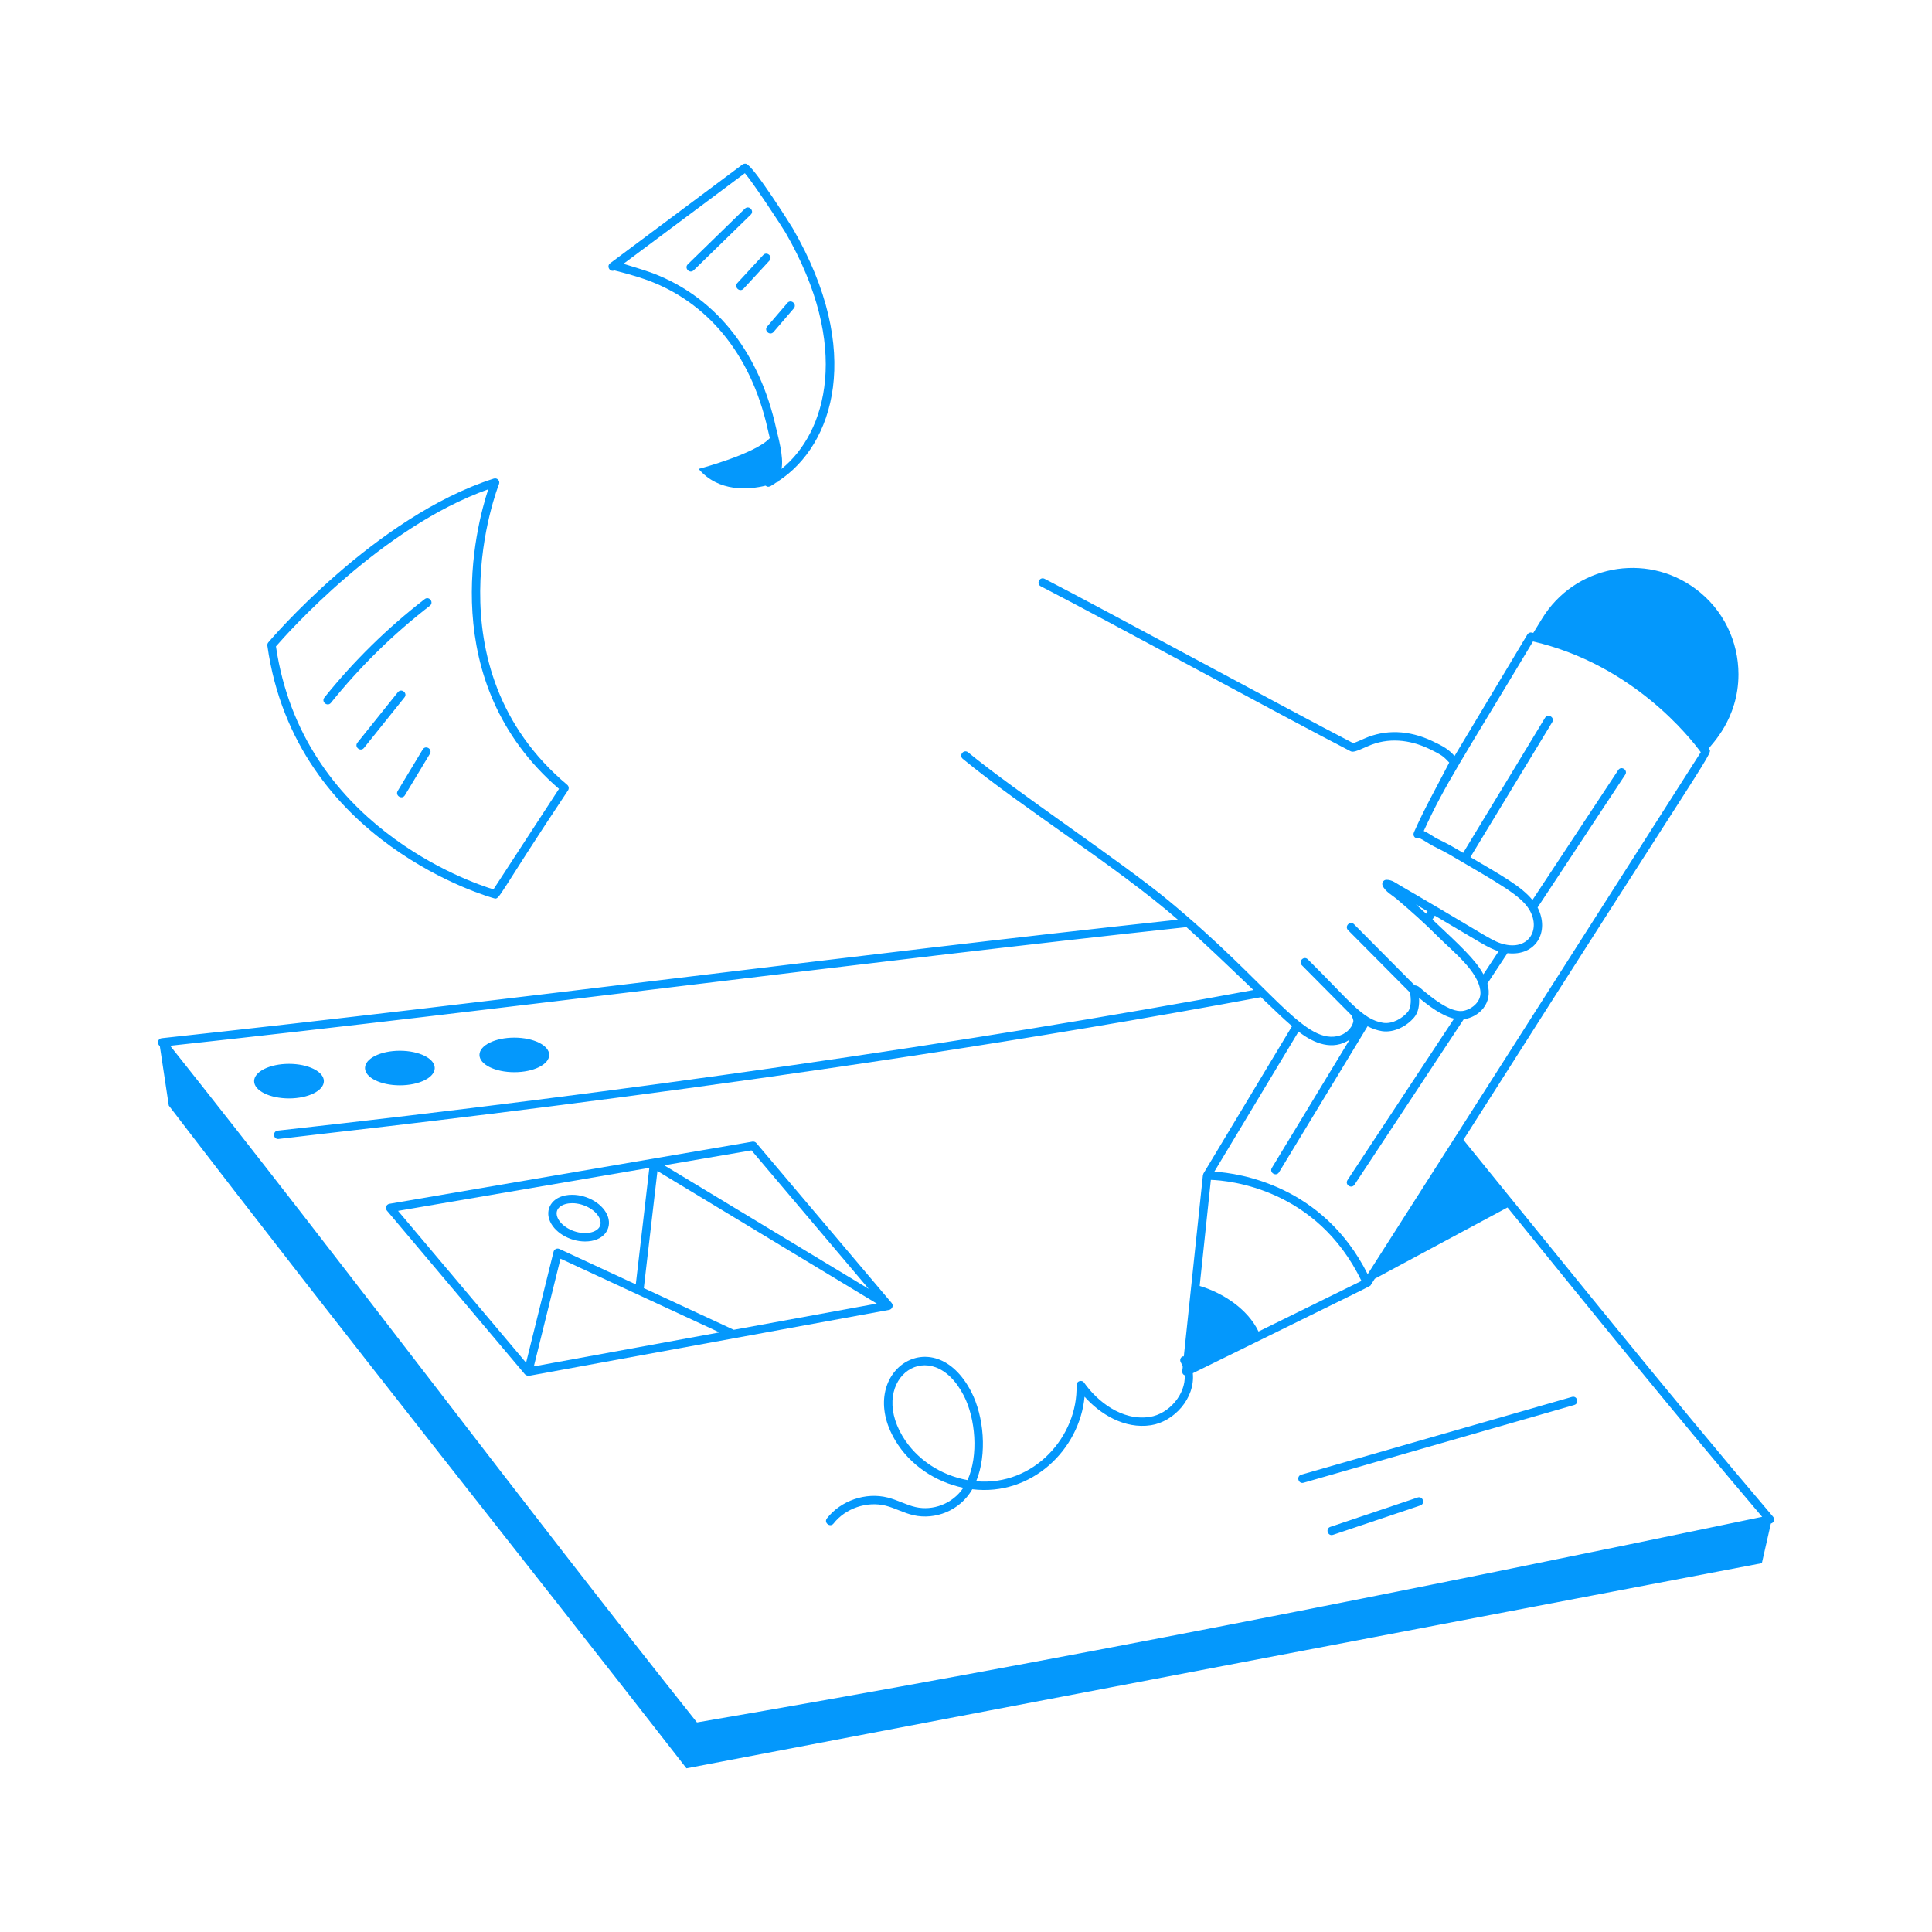 <svg xmlns="http://www.w3.org/2000/svg" xmlns:xlink="http://www.w3.org/1999/xlink" xmlns:svgjs="http://svgjs.com/svgjs" id="SvgjsSvg1001" width="360" height="360"><defs id="SvgjsDefs1002"></defs><g id="SvgjsG1008"><svg xmlns="http://www.w3.org/2000/svg" viewBox="0 0 115 115" width="360" height="360"><path d="M9.455,62.203c0.02,0.026,0.041,0.051,0.061,0.077l0.531,3.525  c10.83,14.142,20.715,26.472,30.814,39.451l64.011-12.21l0.536-2.358  c0.185-0.044,0.252-0.263,0.133-0.404c-6.307-7.413-12.497-15.137-18.434-22.437  c15.475-24.362,14.844-22.933,14.596-23.284c0.128-0.22,1.777-1.741,1.777-4.427  c0-1.93-0.88-3.85-2.56-5.09c-2.98-2.21-7.21-1.38-9.14,1.79  l-0.514,0.838c-0.028-0.006-0.054-0.015-0.083-0.022  c-0.106-0.024-0.213,0.024-0.268,0.115l-4.334,7.231  c-0.385-0.419-0.645-0.562-1.317-0.883c-1.407-0.671-2.827-0.7-4.051-0.154  c-0.19,0.085-0.526,0.235-0.664,0.274c-3.881-2.002-14.53-7.802-18.367-9.78  c-0.294-0.152-0.523,0.293-0.229,0.444c3.86,1.99,14.571,7.825,18.429,9.812  c0.158,0.083,0.338,0.016,1.036-0.294c1.198-0.534,2.482-0.399,3.647,0.156  c0.825,0.394,0.865,0.47,1.199,0.817c-0.693,1.353-1.477,2.734-2.099,4.148  c-0.105,0.24,0.1,0.409,0.273,0.343c0.105,0.009,0.44,0.221,0.583,0.312  c0.361,0.228,0.759,0.382,1.274,0.683c2.99,1.746,4.194,2.421,4.704,3.222  c0.736,1.16,0.05,2.435-1.396,2.125c-0.743-0.16-0.99-0.439-5.258-2.928  l-1.01-0.59c-0.234-0.134-0.468-0.334-0.805-0.336  c-0.17-0.004-0.304,0.177-0.232,0.347c0.147,0.35,0.613,0.601,0.829,0.786  c0.86,0.73,1.679,1.46,2.483,2.266c0.86,0.863,2.402,2.052,2.51,3.25  c0.06,0.656-0.597,1.102-1.073,1.159c-0.758,0.083-1.825-0.8-2.419-1.295  c-0.134-0.117-0.231-0.217-0.421-0.232l-3.609-3.634  c-0.232-0.234-0.588,0.118-0.354,0.353l3.675,3.7  c0.082,0.337,0.097,0.901-0.127,1.168c-0.312,0.371-0.904,0.729-1.461,0.645  c-1.228-0.188-1.985-1.308-4.484-3.778c-0.235-0.235-0.587,0.119-0.354,0.353  l2.946,2.97c0.044,0.1,0.135,0.275,0.115,0.376  c-0.083,0.418-0.479,0.779-0.963,0.876c-2.047,0.41-4.027-3.108-10.074-8.104  c-2.746-2.267-9.162-6.539-11.891-8.793c-0.254-0.21-0.574,0.174-0.318,0.386  c3.469,2.865,9.202,6.437,12.804,9.575C50.273,56.885,30.113,59.584,9.623,61.798  C9.426,61.819,9.332,62.05,9.455,62.203z M74.912,79.258  c-0.644-1.347-2.132-2.306-3.503-2.714l0.666-6.313  c1.09,0.037,6.3,0.51,8.965,6.014L74.912,79.258z M84.282,53.837  c0.232,0.135,0.461,0.275,0.693,0.41l-0.085,0.142  C84.805,54.311,84.377,53.916,84.282,53.837z M85.266,54.736l0.139-0.234  c2.82,1.652,3.131,1.907,3.798,2.123l-0.904,1.37  C87.825,57.119,86.931,56.306,85.266,54.736z M80.332,61.888l-4.626,7.63  c-0.171,0.282,0.257,0.542,0.428,0.259l5.269-8.69  c0.286,0.144,0.573,0.246,0.854,0.289c0.753,0.115,1.509-0.327,1.92-0.817  c0.263-0.312,0.315-0.754,0.291-1.162c0.575,0.473,1.359,1.073,2.084,1.235  l-6.341,9.608c-0.184,0.278,0.236,0.55,0.417,0.275l6.498-9.846  c0.883-0.116,1.766-0.934,1.41-2.127l1.192-1.806  c1.709,0.198,2.529-1.287,1.795-2.72l5.215-7.901  c0.182-0.276-0.237-0.553-0.417-0.275l-5.104,7.732  c-0.648-0.805-1.814-1.444-3.693-2.552l4.869-8.033  c0.172-0.283-0.257-0.541-0.428-0.259l-4.872,8.038  c-1.16-0.68-0.695-0.405-1.605-0.874c-0.124-0.062-0.448-0.301-0.741-0.43  c1.263-2.769,2.263-4.202,6.502-11.281c5.957,1.376,9.393,5.775,9.988,6.594  l-19.828,31.07c-2.659-5.289-7.624-6.008-9.127-6.104l5.012-8.338  C78.23,62.132,79.334,62.544,80.332,61.888z M70.622,55.187  c1.088,0.971,2.277,2.104,3.986,3.742c-16.811,3.117-37.407,6.087-58.075,8.37  c-0.311,0.034-0.287,0.499,0.027,0.499c3.202-0.408,30.9-3.305,58.498-8.443  c1.283,1.223,1.18,1.137,1.849,1.726l-5.271,8.768  c-0.015,0.025-0.017,0.053-0.022,0.08c-0.002,0.009-0.011,0.013-0.012,0.023  l-1.137,10.785c-0.032,0.005-0.065-0.003-0.094,0.014  c-0.118,0.072-0.155,0.226-0.083,0.344c0.049,0.081,0.078,0.169,0.113,0.256  c0.001,0.19-0.119,0.406,0.118,0.515c0.06,1.123-0.93,2.298-2.087,2.475  c-1.654,0.251-3.13-0.939-3.899-2.036c-0.139-0.201-0.462-0.099-0.455,0.151  c0.097,3.009-2.511,6.015-5.972,5.714c0.666-1.617,0.457-3.868-0.291-5.32  c-2.235-4.348-6.938-1.167-4.529,2.885c0.873,1.47,2.396,2.479,4.054,2.824  c-0.65,0.971-1.825,1.378-2.838,1.148c-0.546-0.122-1.074-0.42-1.66-0.567  c-1.304-0.333-2.792,0.178-3.619,1.237c-0.204,0.258,0.189,0.569,0.394,0.308  c0.71-0.907,1.985-1.341,3.103-1.061c0.577,0.147,1.058,0.433,1.673,0.571  c1.254,0.279,2.735-0.252,3.481-1.549c3.535,0.428,6.391-2.366,6.683-5.509  c0.917,1.026,2.36,1.938,3.95,1.698c1.372-0.21,2.64-1.599,2.494-3.096  c11.235-5.526,10.537-5.163,10.591-5.248l0.241-0.377l7.899-4.241  c4.991,6.156,10.063,12.417,15.157,18.415  c-21.035,4.392-42.222,8.613-63.404,12.237  C30.762,89.06,20.834,75.703,10.128,62.247  C30.467,60.041,51.04,57.295,70.622,55.187z M57.591,88.101  c-1.58-0.285-3.047-1.228-3.875-2.622c-2.059-3.464,1.731-6.14,3.655-2.401  C58.067,84.434,58.257,86.627,57.591,88.101z" fill="#0498fc" class="svgShape color000000-0 selectable"></path><path d="M19.278 64.353c0-.568-.929-1.029-2.076-1.029-1.147 0-2.076.461-2.076 1.029 0 .568.929 1.029 2.076 1.029C18.349 65.382 19.278 64.922 19.278 64.353zM23.802 64.602c1.147 0 2.076-.461 2.076-1.029 0-.568-.929-1.029-2.076-1.029-1.146 0-2.076.461-2.076 1.029C21.727 64.141 22.656 64.602 23.802 64.602zM30.615 63.821c1.146 0 2.076-.461 2.076-1.029s-.929-1.029-2.076-1.029c-1.147 0-2.076.461-2.076 1.029S29.469 63.821 30.615 63.821zM31.485 81.895l21.445-3.927c.166-.03.277-.253.146-.408l-8.055-9.52c-.057-.068-.147-.098-.233-.085l-21.607 3.7c-.191.033-.274.261-.149.408l8.217 9.747C31.349 81.85 31.361 81.915 31.485 81.895zM43.676 79.155l-5.353-2.482.811-6.97 13.058 7.892L43.676 79.155zM42.825 79.31l-11.049 2.023 1.588-6.41L42.825 79.31zM51.709 76.719L39.537 69.363l5.195-.889L51.709 76.719zM38.652 69.514l-.807 6.937L33.298 74.343c-.139-.065-.309.011-.348.167l-1.636 6.604-7.62-9.038L38.652 69.514z" fill="#0498fc" class="svgShape color000000-1 selectable"></path><path d="M32.695 72.588c.248.734 1.184 1.31 2.131 1.31 1.102 0 1.606-.748 1.362-1.47V72.428c-.248-.734-1.184-1.31-2.131-1.31C32.96 71.118 32.45 71.863 32.695 72.588zM34.058 71.618c.721 0 1.48.444 1.657.97.176.521-.327.81-.889.81-.721 0-1.48-.444-1.657-.97C32.992 71.905 33.498 71.618 34.058 71.618zM77.597 88.257l16.107-4.627c.319-.091.178-.573-.138-.48l-16.107 4.627C77.139 87.868 77.282 88.351 77.597 88.257zM84.383 89.137l-5.194 1.747c-.313.105-.155.578.159.474l5.194-1.747C84.854 89.506 84.698 89.033 84.383 89.137zM29.393 28.487c-7.077 2.257-13.359 9.677-13.422 9.751-.046.054-.066.125-.056.195 1.661 11.803 13.383 15.009 13.501 15.04.334.093.165-.075 4.396-6.429.069-.106.048-.247-.049-.328-8.354-7.012-4.106-17.789-4.062-17.897C29.781 28.622 29.592 28.422 29.393 28.487zM33.273 46.956l-3.901 5.984c-1.436-.438-11.387-3.851-12.946-14.464.696-.803 6.298-7.105 12.636-9.35C28.329 31.351 25.885 40.585 33.273 46.956zM47.181 13.583c-.021-.037-2.337-3.746-2.776-3.835-.07-.015-.158.004-.214.047l-7.87 5.873c-.24.178-.016.551.25.429 1.137.282 1.817.523 2.1.631 3.299 1.253 5.994 4.172 7.029 8.836.026.115.098.416.122.514-.868.946-4.237 1.835-4.237 1.835 1.198 1.397 2.981 1.237 3.987.996.083.073.177.087.275.031l.003.006c.122-.065.231-.15.348-.223.088-.032.137-.053.137-.053l-.004-.033C49.62 26.49 51.424 20.912 47.181 13.583zM46.518 27.913c.149-.713-.219-1.96-.329-2.458-.931-4.19-3.34-7.676-7.34-9.195-.411-.157-1.638-.529-1.738-.558 1.554-1.16 6.314-4.712 7.227-5.393.496.57 2.217 3.19 2.411 3.525C50.677 20.62 49.198 25.753 46.518 27.913z" fill="#0498fc" class="svgShape color000000-2 selectable"></path><path d="M19.7 41.834c1.725-2.148 3.705-4.091 5.885-5.776.263-.203-.046-.599-.306-.396-2.212 1.709-4.22 3.68-5.969 5.858C19.103 41.78 19.494 42.091 19.7 41.834zM23.684 41.201l-2.408 3.005c-.206.257.181.571.391.312l2.408-3.005C24.28 41.255 23.893 40.944 23.684 41.201zM25.161 44.612l-1.487 2.466c-.171.283.258.541.428.258l1.487-2.466C25.759 44.587 25.331 44.329 25.161 44.612zM44.338 12.421l-3.395 3.308c-.237.232.113.589.349.358l3.395-3.308C44.924 12.548 44.575 12.191 44.338 12.421zM45.428 15.181l-1.536 1.663c-.225.244.143.582.367.34l1.536-1.664C46.019 15.279 45.655 14.938 45.428 15.181zM46.867 18.034l-1.2 1.4c-.215.251.165.577.38.325l1.2-1.4C47.461 18.108 47.084 17.782 46.867 18.034z" fill="#0498fc" class="svgShape color000000-3 selectable"></path></svg></g></svg>